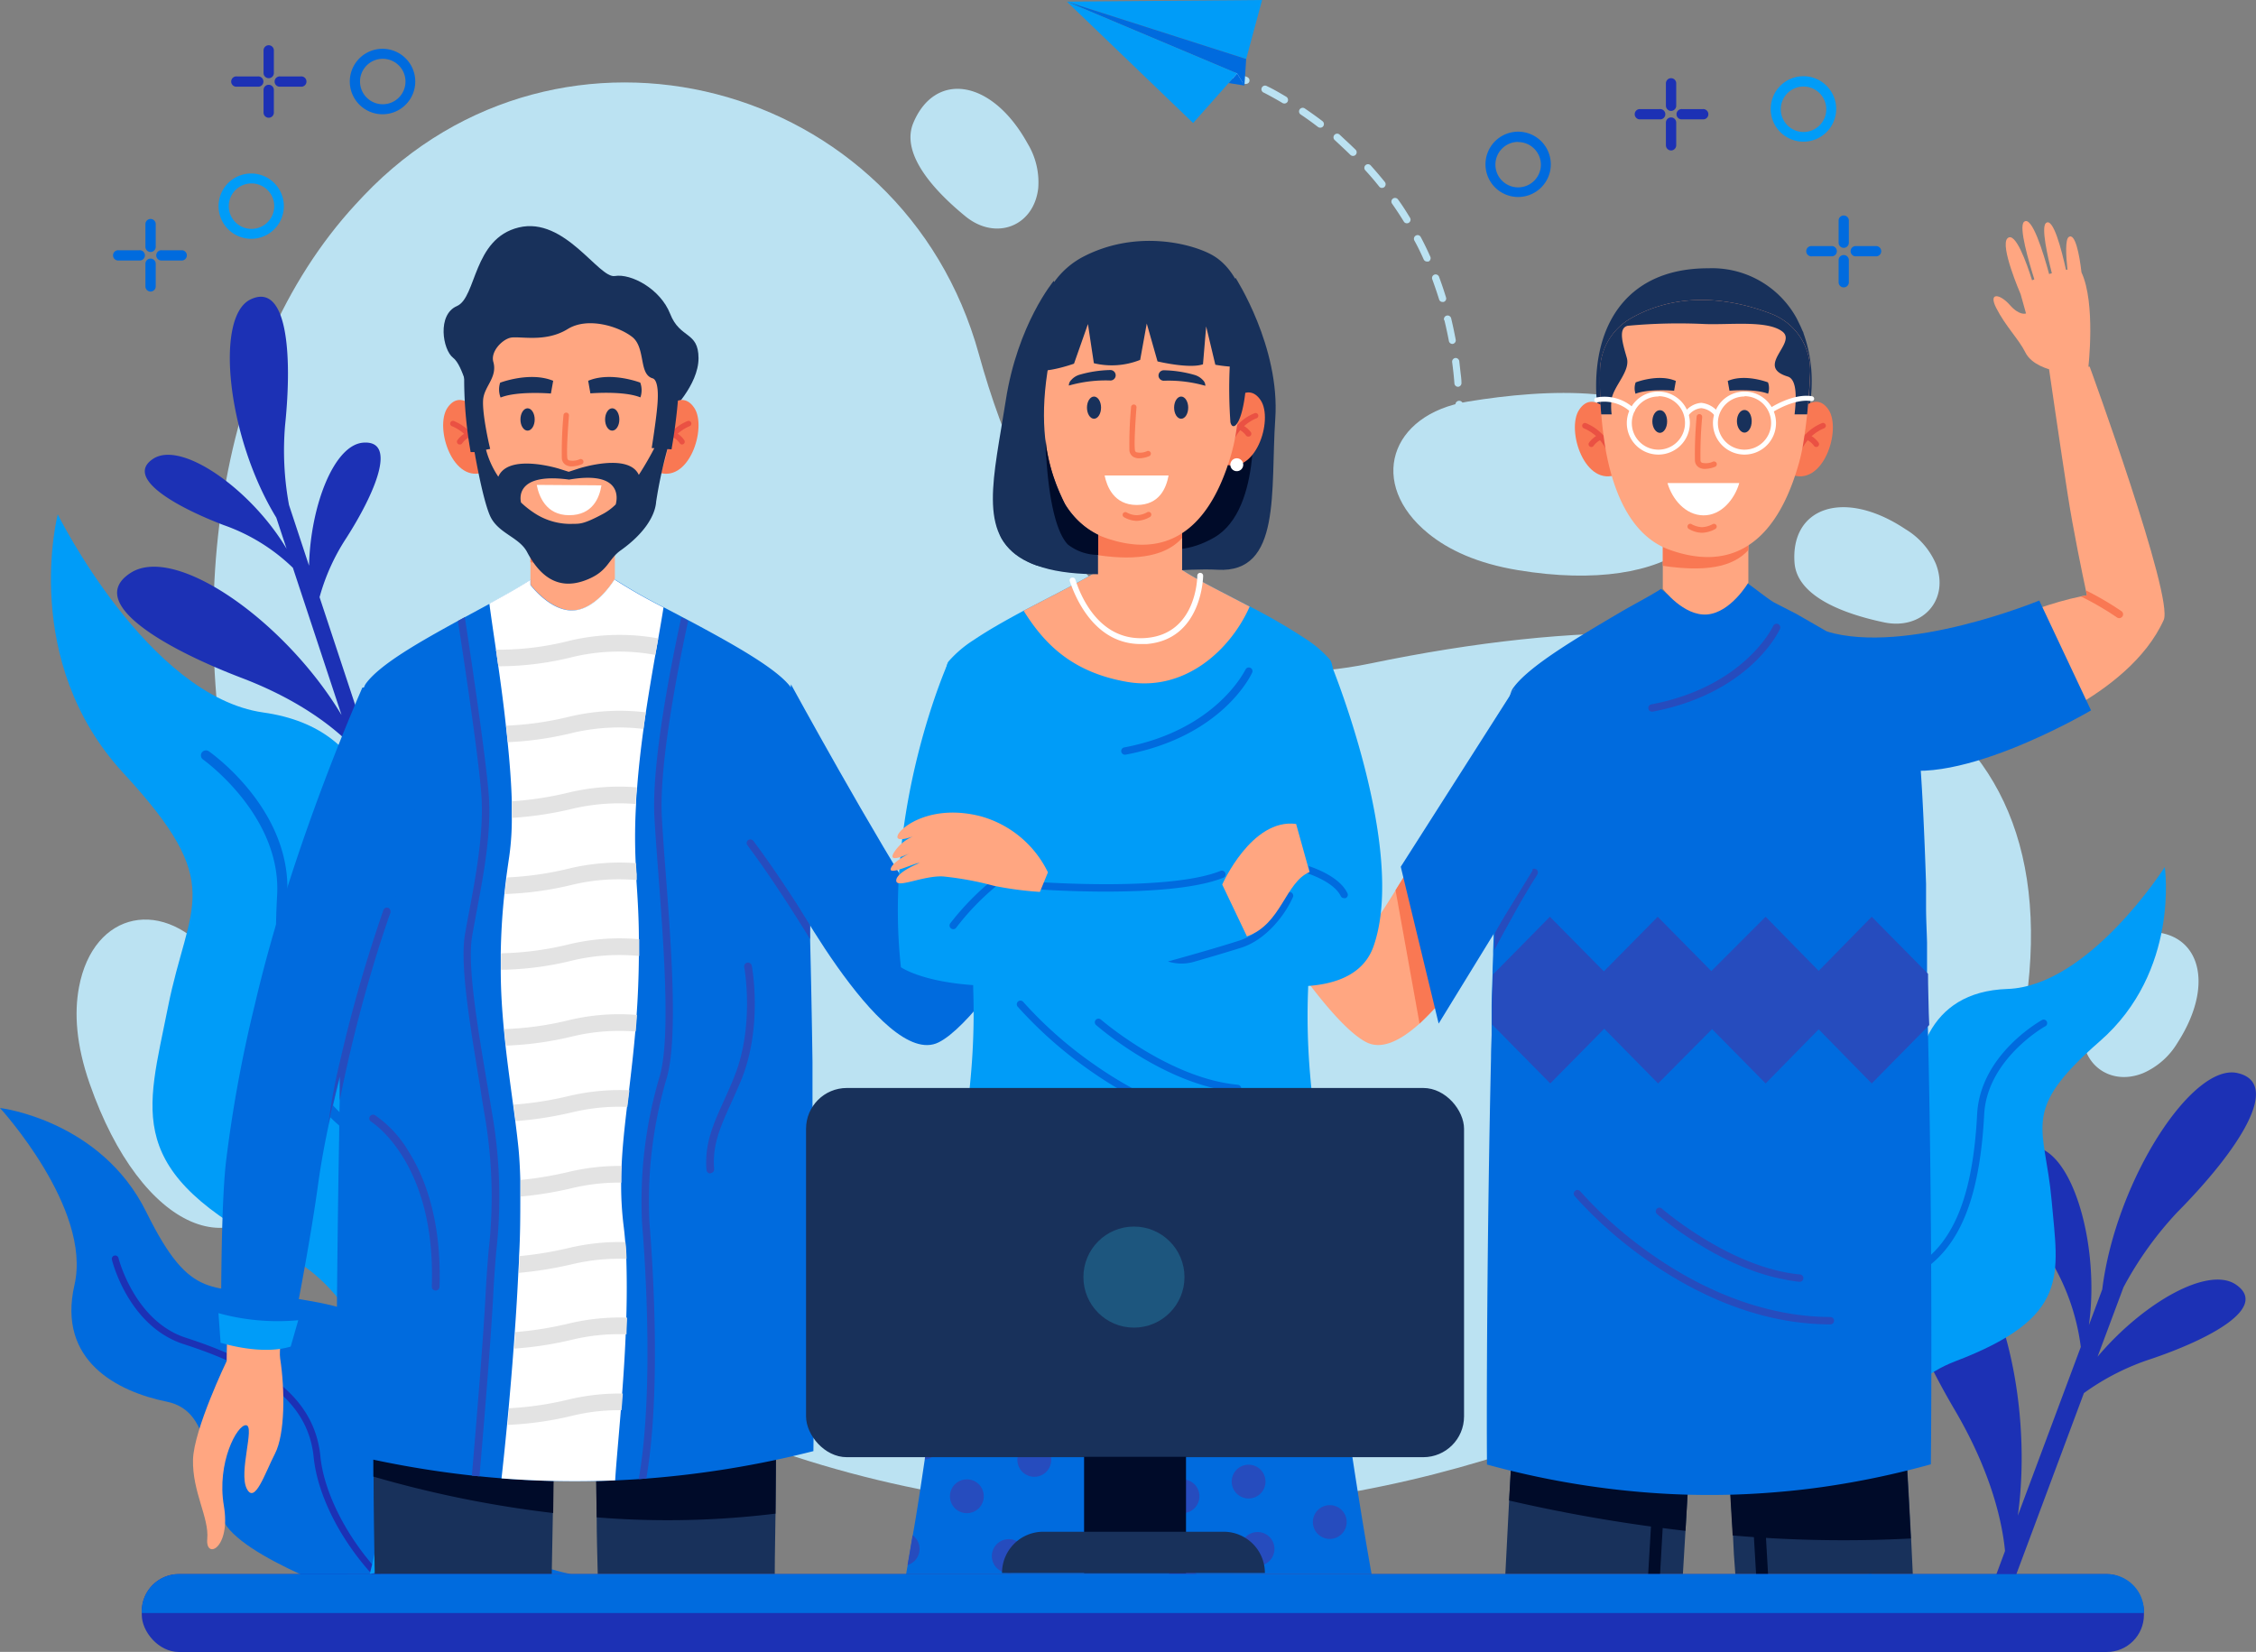 <svg xmlns="http://www.w3.org/2000/svg" viewBox="0 0 297.71 218.03"><rect x="0" y="0" width="297.71" height="218.03" fill="#808080" stroke="none"/><defs><style>.cls-1{fill:#bbe2f2;}.cls-2{fill:#1c31b5;}.cls-3{fill:#009cf8;}.cls-4{fill:#006bde;}.cls-11,.cls-5{fill:#18315b;}.cls-6{fill:#000b29;}.cls-7{fill:#f97853;}.cls-8{fill:#ea5143;}.cls-9{fill:#ffa681;}.cls-10{fill:#fff;}.cls-11{stroke:#18315b;stroke-miterlimit:10;}.cls-12{fill:#264cbe;}.cls-13{fill:#e3e3e3;}.cls-14{fill:#1d567e;}</style></defs><g id="Layer_2" data-name="Layer 2"><g id="Layer_1-2" data-name="Layer 1"><path class="cls-1" d="M129.18,46.76C119.14,10.34,73.9-1.4,48,25.82c-.38.4-.75.79-1.12,1.2-37.17,40.41-19.61,140,58,165.23S263.1,171.4,267.63,130.2s-31.26-54.15-86.8-42.63C149.44,94.08,135.43,69.43,129.18,46.76Z"/><path class="cls-1" d="M193.72,53c-10.38,1.69-13.25,10.89-5.24,17.41,2.65,2.16,6.43,3.95,11.82,4.84,20.53,3.41,31.43-5.67,23.2-17.45C218.42,50.52,204,51.32,193.72,53Z"/><path class="cls-1" d="M28.21,126.59c-6.45-8.31-15.9-6.43-17.79,3.73-.63,3.36-.39,7.54,1.41,12.7,6.84,19.65,20,24.87,26.43,12C42.21,147.08,34.61,134.81,28.21,126.59Z"/><path class="cls-1" d="M275,135c-1,5,3.18,8.55,7.86,6.62a9.93,9.93,0,0,0,4.5-4c5.29-8.23,2.61-15.29-4.76-14.57C278,123.46,275.9,130,275,135Z"/><path class="cls-1" d="M248.71,82.16c5,1,8.6-3,6.75-7.75a9.89,9.89,0,0,0-4-4.56c-8.14-5.43-15.24-2.87-14.64,4.51C237.24,78.91,243.76,81.13,248.71,82.16Z"/><path class="cls-1" d="M127.45,28.59c4,3.22,9,1.27,9.56-3.77a9.87,9.87,0,0,0-1.4-5.87c-4.73-8.57-12.22-9.56-15.08-2.74C118.76,20.43,123.54,25.4,127.45,28.59Z"/><path class="cls-2" d="M287.32,160c7.92-8,13.95-17,7.95-18.37s-16.09,14.28-17.85,28.56l-1.76,4.71c1.46-10.38-2.09-23-7.3-23.55s-2,7.69,2.07,14.7a29.24,29.24,0,0,1,4.16,11.73l-8.31,22.26c2.27-16.45-3.37-36.4-11.61-37.22S251.43,175,258,186.17c4.93,8.41,6.26,15.06,6.59,18.54l-1.65,4.44,2.18,1.21L275,183.87a32.06,32.06,0,0,1,8.93-4.53c7.7-2.61,15.44-6.75,11.19-9.75-3.68-2.61-12.35,2.4-18.32,9.48l3.42-9.16A46.44,46.44,0,0,1,287.32,160Z"/><path class="cls-2" d="M37.62,56.14c1-9.62.22-18.92-4.56-16.62S30,57.78,36.46,68.32l1.36,4.11C33.21,64.67,24,58.09,20.22,60.55s2.77,6.26,9.31,8.76a25,25,0,0,1,9.12,5.63l6.42,19.43C37.73,82.1,23.19,71.74,17.21,75.63S21.61,85.56,32,89.52c7.84,3,12.32,6.75,14.42,8.9l1.28,3.87,2.11-.36L42.17,78.82A27.49,27.49,0,0,1,45.71,71c3.77-5.9,6.74-12.86,2.27-12.58-3.88.24-7,8.27-7.2,16.24l-2.64-8A39.47,39.47,0,0,1,37.62,56.14Z"/><path class="cls-3" d="M233.85,186.48c.1.55.21,1.14.35,1.77h0c1.43,6.63,4.93,17.48,12.81,19.62,0,0-4.29-22.36,11-28.19s13.6-11.37,12.73-21.24-4.26-11.75,6.35-21,8.58-23,8.58-23-10,15.73-20.76,16.09-12.6,9.52-12.14,16.33-8.65,7.57-13.58,11.52-5.85,24.68-5.85,24.68S233.47,184.4,233.85,186.48Z"/><path class="cls-4" d="M233.85,186.48c.1.55.21,1.14.35,1.77a34.16,34.16,0,0,1,4.09-8.26c3.43-5.08,8.26-9.26,12.6-10.89,6.92-2.61,10.29-9.39,10.95-22,.38-7.31,8-11.63,8.11-11.67a.47.47,0,0,0-.45-.82c-.33.19-8.18,4.61-8.59,12.45-.63,12.18-3.82,18.71-10.34,21.17-4.59,1.73-9.46,5.93-13,11.24A35.58,35.58,0,0,0,233.85,186.48Z"/><path class="cls-4" d="M64.66,207.76H75.4c-5.81-1-20.19-7.14-21.48-19.53-1.62-15.69-7.21-15.49-16.62-17.13s-12,1-18-11.14S0,146.24,0,146.24s12.15,13.26,9.83,23.34S15.56,183.69,22,185s4.9,9.94,7.36,15.51c1.12,2.55,5.7,5.18,10.35,7.3Z"/><path class="cls-2" d="M41.39,192.31c.47,4.7,3.17,10.29,7.23,14.95l.44.5h1.22c-.35-.37-.68-.73-1-1.09-3.88-4.46-6.57-10-7-14.45-.71-7.09-6.18-11.92-17.77-15.66-6.72-2.18-8.84-10.38-8.86-10.46a.45.45,0,1,0-.87.21c.09.36,2.26,8.77,9.46,11.1C35.43,181,40.72,185.62,41.39,192.31Z"/><path class="cls-3" d="M70.45,178.64c-.23.76-.48,1.59-.78,2.47h0c-3,9.24-9.31,24.8-20.88,26.64,0,0,9.15-31.86-11.76-42.52S19.39,146.93,22.15,133s7.87-16.11-5.84-30.93S7.62,67.89,7.62,67.89s11.9,24,27.13,26.15,16.51,15.51,14.81,25.15,11.18,12.14,17.6,18.52,4.56,36.11,4.56,36.11S71.31,175.73,70.45,178.64Z"/><path class="cls-4" d="M70.45,178.64c-.23.76-.48,1.59-.78,2.47a48.59,48.59,0,0,0-4.56-12.42c-4.11-7.77-10.36-14.47-16.3-17.47-9.47-4.78-13.24-15-12.24-33.06.59-10.49-9.67-17.84-9.77-17.91a.66.66,0,1,1,.76-1.09c.45.32,11,7.83,10.34,19.07-1,17.48,2.58,27.29,11.51,31.8,6.27,3.17,12.58,9.91,16.87,18A50.6,50.6,0,0,1,70.45,178.64Z"/><path class="cls-5" d="M78.74,200.27c0,2.42.08,4.94.14,7.49h23.36c0-2.79.08-5.47.1-8,.07-6.8.08-12.39.08-15.87,0-2.47,0-3.87,0-3.87l-23.82-.25s0,2.06,0,5.42C78.61,189,78.66,194.31,78.74,200.27Z"/><path class="cls-6" d="M78.6,185.21c0,3.75.06,9.1.14,15.06a116.9,116.9,0,0,0,23.6-.49c.07-6.8.08-12.39.08-15.87Z"/><path class="cls-5" d="M49.3,194.89c0,3.81.07,8.17.15,12.87H72.81c.06-2.75.11-5.47.15-8.06.08-5.57.12-10.58.14-14.18s0-5.73,0-5.73L49.29,180s0,2.53,0,6.78C49.27,189.07,49.28,191.8,49.3,194.89Z"/><path class="cls-6" d="M49.27,186.82c0,2.25,0,5,0,8.07A145.76,145.76,0,0,0,73,199.7c.08-5.57.12-10.58.14-14.18Z"/><path class="cls-5" d="M88.44,54.45s3.75-3.61,3.74-7.18-2.44-2.52-3.74-5.84-5.18-5.36-7.3-5-6.6-7.88-12.68-6.41-5.55,9.25-8.17,10.38-1.88,5.76-.5,6.82,2,5.29,2.74,5.2S88.44,54.45,88.44,54.45Z"/><path class="cls-7" d="M63.17,54.37s-2.36-3.15-4.12-.55.73,10.29,5,8.42Z"/><path class="cls-8" d="M63.14,59.86a.35.35,0,0,1-.35-.26,5.61,5.61,0,0,0-3.15-3.35.36.36,0,0,1-.21-.47.37.37,0,0,1,.47-.21,6.31,6.31,0,0,1,3.59,3.83.37.37,0,0,1-.25.45Z"/><path class="cls-8" d="M60.66,58.67a.37.37,0,0,1-.31-.56A3.3,3.3,0,0,1,61.72,57a.36.36,0,0,1,.29.66,2.74,2.74,0,0,0-1,.83A.35.35,0,0,1,60.66,58.67Z"/><path class="cls-7" d="M87.49,54.37s2.36-3.15,4.12-.55-.73,10.29-5,8.42Z"/><path class="cls-8" d="M87.52,59.86a.35.35,0,0,0,.35-.26A5.63,5.63,0,0,1,91,56.25a.36.36,0,0,0,.21-.47.37.37,0,0,0-.47-.21,6.31,6.31,0,0,0-3.59,3.83.37.37,0,0,0,.26.45Z"/><path class="cls-8" d="M90,58.67a.37.37,0,0,0,.31-.56A3.23,3.23,0,0,0,89,57a.36.36,0,1,0-.3.66,2.64,2.64,0,0,1,1,.83A.36.36,0,0,0,90,58.67Z"/><path class="cls-9" d="M81.14,68.76V76.4s-2.28,3.89-5.36,4.16S70,77.21,70,77.21V69.29Z"/><path class="cls-7" d="M81.14,68.76v3.39C79.07,74.44,75.4,75,70,74.21V69.29Z"/><path class="cls-9" d="M89.2,49.13a75.15,75.15,0,0,1-1,9.65c-.14.74-.3,1.44-.48,2.06-1.61,5.64-5.63,15.29-16.9,11.27-5-1.78-7.28-7.32-8.3-13a54.46,54.46,0,0,1-.76-10.46,8,8,0,0,1,4-6.79c6.65-3.77,13.67-2.36,18.29-.59A8,8,0,0,1,89.2,49.13Z"/><path class="cls-5" d="M62.53,59.16s1.09,6.51,2.12,8.88,3.86,2.82,4.91,4.83c1.52,2.86,3.82,5.13,7.61,3.75,3.15-1.15,3-2.76,4.77-4,3-2.14,4.52-4.49,4.65-6.43a61.53,61.53,0,0,1,1.62-7.4l-1.62-.11a43.42,43.42,0,0,1-2.29,4c-1.37-3-8-.82-8-.82l-1.25.41-1.29-.41s-6.66-2.08-8,1.06a11.85,11.85,0,0,1-1.75-4.08ZM75.1,63.3c7.54-1.3,6.2,3.12,6.15,3.28h0a7.32,7.32,0,0,1-1.55,1.18c-2.92,1.58-3.24,1.34-4.39,1.39a8.66,8.66,0,0,1-4.44-1.21,12.66,12.66,0,0,1-2.11-1.61S67.57,62.28,75.1,63.3Z"/><path class="cls-5" d="M70.56,55.37c0,.81-.42,1.47-.94,1.47s-.94-.66-.94-1.47.42-1.48.94-1.48S70.56,54.55,70.56,55.37Z"/><path class="cls-5" d="M81.73,55.37c0,.81-.42,1.47-.94,1.47s-.94-.66-.94-1.47.42-1.48.94-1.48S81.73,54.55,81.73,55.37Z"/><path class="cls-5" d="M84.49,50.5S80.6,49,77.62,50.26l.29,1.66s4.39-.37,6.6.53A2.9,2.9,0,0,0,84.49,50.5Z"/><path class="cls-5" d="M66,50.51S69.94,49,73,50.26l-.3,1.68s-4.42-.37-6.64.53A2.93,2.93,0,0,1,66,50.51Z"/><path class="cls-7" d="M75.46,61.56a3.76,3.76,0,0,0,1.31-.28.36.36,0,0,0-.27-.67,2.24,2.24,0,0,1-1.46.14.38.38,0,0,1-.18-.34c-.13-1.27.22-5.52.22-5.56a.36.36,0,1,0-.72-.06,51.74,51.74,0,0,0-.22,5.69,1.11,1.11,0,0,0,.53.89A1.52,1.52,0,0,0,75.46,61.56Z"/><path class="cls-10" d="M70.83,64C71.1,65.41,72,68,75.11,68s4-2.33,4.26-3.94Z"/><path class="cls-11" d="M89.2,49.13a75.15,75.15,0,0,1-1,9.65l-1.62-.11s.39-2.51.57-4.15.49-4.68-.9-5.07-.58-3.86-2.51-5.37S77.51,41.24,74.66,43s-6.1.79-7.42,1.09-3.1,2.12-2.62,3.81-1,2.73-1.32,4.48.78,6.48.78,6.48l-1.55.31a54.46,54.46,0,0,1-.76-10.46,8,8,0,0,1,4-6.79c6.65-3.77,13.67-2.36,18.29-.59A8,8,0,0,1,89.2,49.13Z"/><path class="cls-4" d="M107.34,191.53a130,130,0,0,1-22,3.62l-1,.07c-1,.07-2,.12-3,.17a125.17,125.17,0,0,1-15-.26c-1-.08-2-.16-3-.27l-1-.1a132,132,0,0,1-17.92-3.23c-.06-5.51,0-22.91.34-41.79,0-2.27.08-4.56.13-6.85.53-24.88,1.56-50.13,3.39-52.66s7.08-5.5,12.15-8.28l.91-.49,3.31-1.79c2.25-1.23,4.19-2.31,5.38-3.15v.69s2.74,3.61,5.82,3.35c2.81-.24,4.94-3.49,5.31-4.07a71.39,71.39,0,0,0,6.46,3.68l2.37,1.25.9.47c5.61,3,11.66,6.34,13.48,8.84a2.84,2.84,0,0,1,.39.91c1.07,3.64,1.74,15.72,2.15,30.35v.16c0,.59,0,1.19,0,1.79,0,.08,0,.16,0,.23.13,5.14.23,10.54.31,16,0,.43,0,.86,0,1.29v.65c0,1.07,0,2.13,0,3.2l0,2.35C107.5,167.25,107.42,185.76,107.34,191.53Z"/><path class="cls-12" d="M106.89,123.94c-1.77-2.89-3.67-5.84-5.45-8.44l0,0c-.75-1.1-1.48-2.13-2.17-3.07l0,0-.64-.87a.55.55,0,0,1-.08-.15h0a.49.49,0,0,1,.86-.43c2.14,2.84,4.89,6.93,7.49,11.08v.16C106.86,122.74,106.88,123.34,106.89,123.94Z"/><path class="cls-4" d="M104.38,90.32s11.08,20.3,17.83,30.59c0,0,3.84-3.53,8.84-8.25C136.46,107.54,143.87,99,143.87,99l4.1,4.86s-16.64,30-24.11,33.72-21.22-22.88-21.22-22.88Z"/><path class="cls-12" d="M57.46,170.33h0a.5.5,0,0,1-.48-.52c.58-16.39-7.92-21.71-8-21.76a.5.5,0,0,1-.18-.68.51.51,0,0,1,.69-.18A15.26,15.26,0,0,1,54,152.11c2,3.2,4.29,8.86,4,17.74A.5.5,0,0,1,57.46,170.33Z"/><path class="cls-12" d="M93.73,154.88a.5.5,0,0,1-.5-.46c-.27-3.45.87-6,2.31-9.16.42-.93.85-1.89,1.3-3,2.79-6.78,1.39-14.53,1.37-14.61a.5.5,0,0,1,1-.18c.06.33,1.47,8.12-1.43,15.17-.46,1.09-.9,2.07-1.32,3-1.43,3.17-2.47,5.47-2.22,8.66a.5.5,0,0,1-.46.54Z"/><path class="cls-10" d="M64.58,79.67c.21,1.61.52,3.71.87,6.08.1.71.21,1.44.31,2.19.35,2.46.71,5.13,1,7.84.08.72.16,1.45.23,2.18.27,2.67.48,5.33.55,7.8q0,1.13,0,2.19a35.32,35.32,0,0,1-.34,5.1c-.14.94-.27,1.85-.39,2.75-.09.74-.18,1.47-.25,2.19-.3,2.79-.44,5.38-.48,7.83,0,.74,0,1.47,0,2.18,0,2.78.18,5.37.41,7.83.07.74.14,1.46.22,2.18.3,2.69.66,5.25,1,7.79.1.72.19,1.45.29,2.17.15,1.16.29,2.32.41,3.48s.21,2.69.25,4.29c0,.7,0,1.44,0,2.19,0,2.4,0,5.06-.16,7.83,0,.73-.06,1.46-.1,2.21-.12,2.58-.28,5.23-.47,7.85-.05.74-.1,1.47-.16,2.2-.2,2.73-.43,5.38-.65,7.85-.07.75-.14,1.49-.21,2.2-.26,2.72-.51,5.13-.73,7.06a125.17,125.17,0,0,0,15,.26c.12-2.06.44-5.37.75-9.26.06-.72.12-1.45.17-2.2.19-2.48.36-5.13.47-7.8,0-.74.06-1.47.08-2.2.08-2.67.08-5.32,0-7.81,0-.75-.08-1.49-.14-2.21s-.13-1.45-.22-2.14a44.25,44.25,0,0,1-.32-5.68c0-.74,0-1.47.06-2.2.11-2.54.39-5.09.71-7.79.09-.72.18-1.45.27-2.2.29-2.4.59-5,.83-7.75.06-.71.12-1.44.17-2.19.17-2.4.28-5,.3-7.78,0-.72,0-1.46,0-2.21,0-2.43-.13-5-.33-7.82,0-.25,0-.5,0-.76q-.06-.73-.09-1.47a72.58,72.58,0,0,1,.05-7.8c0-.73.08-1.47.14-2.2.2-2.62.5-5.22.84-7.71.1-.74.2-1.47.31-2.19.41-2.73.85-5.29,1.25-7.58.14-.76.27-1.48.39-2.18.27-1.54.51-2.92.69-4.09a71.39,71.39,0,0,1-6.46-3.68c-.37.58-2.5,3.83-5.31,4.07C72.7,80.82,70,77.21,70,77.21v-.69C68.77,77.35,66.83,78.44,64.58,79.67Z"/><path class="cls-13" d="M65.45,85.75c.1.71.21,1.44.31,2.19a40.44,40.44,0,0,0,9.92-1.25,26.3,26.3,0,0,1,10.79-.25c.14-.76.27-1.48.39-2.18a28.56,28.56,0,0,0-11.67.3A37.62,37.62,0,0,1,65.45,85.75Z"/><path class="cls-13" d="M66.78,95.78c.08.72.16,1.45.23,2.18a43.91,43.91,0,0,0,8.67-1.26,26.83,26.83,0,0,1,9.23-.49c.1-.74.2-1.47.31-2.19a28.88,28.88,0,0,0-10,.55A41.9,41.9,0,0,1,66.78,95.78Z"/><path class="cls-13" d="M67.56,105.76q0,1.13,0,2.19a46.14,46.14,0,0,0,8.09-1.23,26.81,26.81,0,0,1,8.25-.6c0-.73.08-1.47.14-2.2a28.58,28.58,0,0,0-8.88.66A44.05,44.05,0,0,1,67.56,105.76Z"/><path class="cls-13" d="M66.61,118a43.35,43.35,0,0,0,9.07-1.26,26.44,26.44,0,0,1,8.34-.58c0-.25,0-.5,0-.76q-.06-.73-.09-1.47a28.58,28.58,0,0,0-8.69.67,42.48,42.48,0,0,1-8.33,1.21C66.77,116.54,66.68,117.27,66.61,118Z"/><path class="cls-13" d="M66.12,128a41.46,41.46,0,0,0,9.56-1.26,26.84,26.84,0,0,1,8.68-.56c0-.72,0-1.46,0-2.21a28.57,28.57,0,0,0-9.16.64,40.8,40.8,0,0,1-9.06,1.21C66.11,126.56,66.11,127.29,66.12,128Z"/><path class="cls-13" d="M66.53,135.83c.07.74.14,1.46.22,2.18a43.76,43.76,0,0,0,8.93-1.25,26.61,26.61,0,0,1,8.21-.61c.06-.71.12-1.44.17-2.19a28.51,28.51,0,0,0-8.87.66A41.8,41.8,0,0,1,66.53,135.83Z"/><path class="cls-13" d="M67.76,145.8c.1.72.19,1.45.29,2.17a48,48,0,0,0,7.63-1.2,26.41,26.41,0,0,1,7.11-.67c.09-.72.18-1.45.27-2.2a29.39,29.39,0,0,0-7.87.73A45.55,45.55,0,0,1,67.76,145.8Z"/><path class="cls-13" d="M68.71,155.74c0,.7,0,1.44,0,2.19a48.51,48.51,0,0,0,6.94-1.15,26.67,26.67,0,0,1,6.34-.69c0-.74,0-1.47.06-2.2a28.91,28.91,0,0,0-6.89.76A48.38,48.38,0,0,1,68.71,155.74Z"/><path class="cls-13" d="M68.48,168a50.28,50.28,0,0,0,7.2-1.18,26.91,26.91,0,0,1,7-.67c0-.75-.08-1.49-.14-2.21a29,29,0,0,0-7.37.75,47.77,47.77,0,0,1-6.61,1.1C68.55,166.49,68.52,167.22,68.48,168Z"/><path class="cls-13" d="M67.85,178a46.66,46.66,0,0,0,7.83-1.22,26.58,26.58,0,0,1,7-.67c0-.74.06-1.47.08-2.2a29,29,0,0,0-7.54.74A46.16,46.16,0,0,1,68,175.82C68,176.56,67.91,177.29,67.85,178Z"/><path class="cls-13" d="M67,188.07a44.75,44.75,0,0,0,8.69-1.25,26,26,0,0,1,6.33-.69c.06-.72.12-1.45.17-2.2a29.2,29.2,0,0,0-7,.75,42.39,42.39,0,0,1-8,1.19C67.13,186.62,67.06,187.36,67,188.07Z"/><path class="cls-12" d="M84.29,195.22l1-.07c2-11.6.84-28.61.41-33.83A57.36,57.36,0,0,1,88,142.23c1.48-5.22.58-17.32-.15-27-.21-2.73-.4-5.3-.51-7.42-.38-6.85,2.1-19.52,3.47-25.86l-.9-.48c-1.37,6.28-3.94,19.24-3.55,26.39.12,2.13.31,4.71.52,7.45.72,9.64,1.62,21.65.19,26.7a57.87,57.87,0,0,0-2.34,19.44C85.16,166.62,86.3,183.75,84.29,195.22Z"/><path class="cls-12" d="M64.1,148.05a63.24,63.24,0,0,1,.37,17.11c-.14,1.74-.28,3.53-.38,5.5-.31,6.21-1.36,18.7-1.82,24.1l1,.1c.47-5.4,1.52-17.92,1.83-24.15.1-2,.24-3.74.38-5.47a64.66,64.66,0,0,0-.38-17.35c-.26-1.55-.52-3.13-.79-4.7-1.31-7.77-2.67-15.8-2-19.65.16-.94.36-2,.57-3.14.87-4.64,2-10.42,1.62-15.44s-2.38-18.43-3.16-23.5l-.91.49c.82,5.31,2.77,18.25,3.1,23.08s-.74,10.6-1.6,15.19c-.22,1.14-.42,2.21-.58,3.16-.66,4,.64,11.76,2,20C63.58,144.92,63.84,146.5,64.1,148.05Z"/><path class="cls-9" d="M44.93,98.49S35,131.57,32.56,143.36s-2.65,36.29-2.65,36.29-4.33,9-4.44,13c-.1,4.27,2.14,7.66,1.88,10.46s3.15,1.28,2.19-4.38S31.3,188,32.48,188.11s-1,6.18.07,8.35,2.4-2,3.74-4.6,1.32-8.44.68-12.57,6.86-29.24,6.89-36.51l9.49-32S50.22,97.34,44.93,98.49Z"/><path class="cls-4" d="M54.57,109.92a85.93,85.93,0,0,1-3,10.37h0c-.12.39-.26.78-.39,1.18a.14.14,0,0,1,0,.06l-1.18,3.57v0c-1.68,5.11-3.54,10.95-5.11,17-.54,2-1,4.13-1.48,6.2-.57,2.64-1.05,5.27-1.41,7.85-1.27,9.29-3.69,21.05-3.69,21.05-3.56,1.46-9.12-.47-9.12-.47s-.14-16.94.65-23.52a175.61,175.61,0,0,1,3.78-20.58c4.26-18.31,11.76-36.22,13.82-41l.38-.88h1.77C53,93,55.47,104.19,54.57,109.92Z"/><path class="cls-3" d="M28.83,173.32l.28,3.9s5.29,1.72,9.25.51l1-3.48A29.45,29.45,0,0,1,28.83,173.32Z"/><path class="cls-12" d="M51.53,120.29h0a1.11,1.11,0,0,1,0,.17c-.12.33-.25.66-.37,1a.14.14,0,0,1,0,.06c-.39,1.1-.78,2.31-1.18,3.57v0a193.52,193.52,0,0,0-5.15,20.16c0-1.07,0-2.13,0-3.2-.54,2-1,4.13-1.48,6.2a73.86,73.86,0,0,1,1.51-8.14,192.43,192.43,0,0,1,5.74-20,.49.49,0,0,1,.63-.29A.5.5,0,0,1,51.53,120.29Z"/><path class="cls-5" d="M229,207.76h23.42c-.07-1.63-.15-3.19-.22-4.66-.41-8-.76-13.48-.76-13.48l-19.05.84-1.58.08-2.81.12s.27,4.89.69,12C228.75,204.28,228.85,206,229,207.76Z"/><path class="cls-6" d="M230.77,190.54l-2.81.12s.27,4.89.69,12a170,170,0,0,0,23.51.4c-.41-8-.76-13.48-.76-13.48l-19.05.84Z"/><path class="cls-6" d="M233.32,207.76c-.43-7.43-.78-13.77-1-17.29l-1.58.07c.2,3.5.55,9.82,1,17.22Z"/><path class="cls-5" d="M222.08,207.76c.12-2,.24-3.92.34-5.68.4-6.82.66-11.42.66-11.42l-3.05-.13-1.57-.08-18.82-.83s-.21,3.25-.49,8.43c-.15,2.76-.32,6.06-.5,9.71Z"/><path class="cls-6" d="M199.15,198.05a208.59,208.59,0,0,0,23.27,4c.4-6.82.66-11.42.66-11.42l-3.05-.13-1.57-.08-18.82-.83S199.43,192.87,199.15,198.05Z"/><path class="cls-6" d="M219.07,207.76c.42-7.41.77-13.73,1-17.23l-1.57-.08c-.2,3.52-.55,9.87-1,17.31Z"/><path class="cls-4" d="M254.8,193.27a113.51,113.51,0,0,1-14.32,3c-1.66.23-3.31.43-5,.58-2.24.21-4.47.35-6.71.42a105.27,105.27,0,0,1-11.09-.25,112.38,112.38,0,0,1-21.45-3.72c-.07-6.67,0-30.58.53-53.64,0-1,.05-2.06.08-3.09,0-.22,0-.44,0-.66s0-.48,0-.71c0-.73,0-1.46,0-2.19,0-1.48.08-2.95.12-4.4,0-.87.05-1.74.08-2.59,0-.18,0-.36,0-.54l.06-1.68h0c0-.18,0-.35,0-.52,0-.52,0-1,0-1.54s0-.85,0-1.28c.56-15.56,1.37-27.83,2.52-29.56,2-2.93,8.67-6.82,14.05-10,1.92-1.13,4.21-2.3,5.52-3.17,1.92,1.54,3.3,2.93,6.14,2.83,3.17-.1,3.95-2,5.16-3.65.74.48,2.62,2,3.59,2.59L237,81c1.46.83,3,1.72,4.55,2.62,2.27,1.34,4.51,2.72,6.37,4A16.69,16.69,0,0,1,252,91.38c1.05,1.58,1.73,11.81,2.17,25.28,0,.47,0,1,0,1.43v.17c0,.49,0,1,0,1.5,0,1.51.09,3.06.13,4.63,0,.34,0,.67,0,1s0,.51,0,.76c0,.64,0,1.29,0,1.95,0,.13,0,.26,0,.39,0,1.73.07,3.48.1,5.25l0,1.55C255,159.54,254.89,186.11,254.8,193.27Z"/><path class="cls-12" d="M254.59,135.29,247,143l-7-7.14L233,143l-7.07-7.17L218.81,143l-7.11-7.22L204.58,143l-7.68-7.79c0-.73,0-1.46,0-2.19,0-1.48.08-2.95.12-4.4l7.51-7.62,7.12,7.21,7.11-7.21,7.07,7.17L233,121l7,7.14,7-7.14,7.43,7.53c0,1.73.07,3.48.1,5.25Z"/><path class="cls-12" d="M241.54,174.8h0c-10.12,0-18.76-4.65-24.22-8.5a55.32,55.32,0,0,1-9.53-8.44.49.49,0,0,1,.06-.68.48.48,0,0,1,.69.06,54.5,54.5,0,0,0,9.36,8.28c5.35,3.77,13.79,8.27,23.64,8.31a.49.49,0,0,1,.49.49A.48.48,0,0,1,241.54,174.8Z"/><path class="cls-12" d="M235.23,168.82c-8.62-1.69-16.24-8.29-16.59-8.6a.49.49,0,0,1,0-.68.48.48,0,0,1,.69,0c.09.08,9.07,7.84,18.21,8.67a.49.49,0,0,1,.44.53.48.48,0,0,1-.53.44A19.88,19.88,0,0,1,235.23,168.82Z"/><path class="cls-12" d="M218,93.93a.47.47,0,0,1-.47-.39.48.48,0,0,1,.38-.57c12.34-2.34,16.06-10.28,16.09-10.36a.5.5,0,0,1,.65-.24.49.49,0,0,1,.24.64c-.15.35-4,8.48-16.8,10.92Z"/><path class="cls-12" d="M202.92,115.3h0a.46.46,0,0,1-.07.16l-.57.91,0,0c-.61,1-1.26,2.09-1.92,3.24,0,0,0,0,0,0-1,1.81-2.11,3.78-3.16,5.77l.06-1.68h0c0-.18,0-.35,0-.52,1.69-3.14,3.38-6.08,4.79-8.31a.49.49,0,0,1,.89.36Z"/><path class="cls-9" d="M265.09,97.25s15.77-5.07,20.44-15.42c1.35-3-9.77-33.44-9.77-33.44l-5.37.26s1.53,10.56,2.46,16.54c.76,4.92,2,10.8,2.41,12.73l.14.65-.8.15c-7.37,1.5-16.78,6.3-16.78,6.3Z"/><path class="cls-7" d="M279.36,81.49a.51.51,0,0,0,.71-.11.5.5,0,0,0-.11-.71,40.34,40.34,0,0,0-4.7-2.75l.14.65-.8.15A39.37,39.37,0,0,1,279.36,81.49Z"/><path class="cls-4" d="M241,83.33s-4.77,11.2,7.38,17.43c8.4,4.32,27.56-7,27.56-7l-6.83-14.5S251.53,86.54,241,83.33Z"/><path class="cls-9" d="M273,31.28c-.47.33-.38,2.39-.17,4.32l-.2,0c-.57-2.59-1.69-7-2.65-6.15-.63.55.21,4.34.79,6.61l-.36.11c-.73-2.69-2.29-7.87-3.33-6.87-.69.68.64,5.24,1.38,7.57l-.3.12c-.71-2.26-2.22-6.53-3.25-5.53s1.74,7.37,1.74,7.37h0l.71,2.54s-.84.36-2.14-1.12-2.87-1.73-1.79.4c1.23,2.42,3,4.15,3.84,5.86s3.31,2.27,3.31,2.27l5-.24s1-8.53-.9-12.59h0C274.41,33.58,273.84,30.69,273,31.28Z"/><path class="cls-5" d="M210.63,50.93c0,8.59,5.29,14.5,13.87,14.5s14.58-6.36,14.58-15A18.41,18.41,0,0,0,238,44c0-.12-.09-.24-.14-.35s-.18-.44-.29-.66-.31-.65-.49-1a12.71,12.71,0,0,0-11.63-6.58C215.1,35.39,210.63,42.34,210.63,50.93Z"/><path class="cls-7" d="M212.56,54.62s-2.39-3.18-4.16-.55.73,10.4,5.08,8.51Z"/><path class="cls-8" d="M212.53,60.18a.38.38,0,0,1-.36-.27A5.65,5.65,0,0,0,209,56.53a.37.37,0,0,1,.26-.69,6.33,6.33,0,0,1,3.63,3.87.36.36,0,0,1-.25.45Z"/><path class="cls-8" d="M210,59a.36.36,0,0,1-.2-.06.37.37,0,0,1-.11-.51,3.35,3.35,0,0,1,1.38-1.11.36.36,0,0,1,.48.19.36.36,0,0,1-.18.48,2.6,2.6,0,0,0-1.06.84A.37.37,0,0,1,210,59Z"/><path class="cls-7" d="M237.14,54.62s2.39-3.18,4.16-.55-.73,10.4-5.07,8.51Z"/><path class="cls-8" d="M237.18,60.18a.37.37,0,0,0,.35-.27,5.67,5.67,0,0,1,3.18-3.38.37.37,0,0,0,.21-.48.37.37,0,0,0-.47-.21,6.38,6.38,0,0,0-3.63,3.87.36.36,0,0,0,.26.45Z"/><path class="cls-8" d="M239.68,59a.36.36,0,0,0,.2-.06.37.37,0,0,0,.11-.51,3.35,3.35,0,0,0-1.38-1.11.36.36,0,0,0-.48.19.37.37,0,0,0,.18.48,2.51,2.51,0,0,1,1.06.84A.38.38,0,0,0,239.68,59Z"/><path class="cls-9" d="M230.72,69.17v7.72s-2.3,3.94-5.42,4.21-5.87-3.39-5.87-3.39v-8Z"/><path class="cls-7" d="M230.72,69.17V72.6c-2.09,2.32-5.8,2.89-11.29,2.08v-5Z"/><path class="cls-9" d="M238.87,49.32a74.91,74.91,0,0,1-1,9.76c-.15.75-.31,1.46-.49,2.09-1.62,5.69-5.69,15.46-17.07,11.39-5-1.8-7.36-7.4-8.4-13.09a54.78,54.78,0,0,1-.76-10.57A8.06,8.06,0,0,1,215.24,42c6.72-3.81,13.81-2.39,18.48-.59A8,8,0,0,1,238.87,49.32Z"/><path class="cls-5" d="M220,55.63c0,.83-.43,1.5-.95,1.5s-1-.67-1-1.5.43-1.49,1-1.49S220,54.81,220,55.63Z"/><path class="cls-5" d="M231.16,55.6c0,.83-.43,1.5-.95,1.5s-1-.67-1-1.5.43-1.49,1-1.49S231.16,54.78,231.16,55.6Z"/><path class="cls-5" d="M233.31,50.47s-3-1.18-5.31-.19l.23,1.29s3.39-.29,5.09.4A2.21,2.21,0,0,0,233.31,50.47Z"/><path class="cls-5" d="M215.85,50.47s3-1.18,5.3-.19l-.23,1.29s-3.38-.29-5.09.4A2.27,2.27,0,0,1,215.85,50.47Z"/><path class="cls-7" d="M225,61.89a3.92,3.92,0,0,0,1.33-.28.38.38,0,0,0,.2-.48.38.38,0,0,0-.48-.2,2.15,2.15,0,0,1-1.47.14.38.38,0,0,1-.18-.34,54.49,54.49,0,0,1,.22-5.62.37.37,0,1,0-.73-.06,53,53,0,0,0-.22,5.76,1.13,1.13,0,0,0,.53.89A1.58,1.58,0,0,0,225,61.89Z"/><path class="cls-10" d="M220.05,63.76c.61,2.11,2.35,4.23,4.73,4.26s4.13-2.15,4.74-4.26Z"/><path class="cls-7" d="M224.58,70.32a3.79,3.79,0,0,0,1.79-.51.36.36,0,0,0-.38-.62,3.24,3.24,0,0,1-1.41.39,3.1,3.1,0,0,1-1.34-.39.35.35,0,0,0-.5.12.36.36,0,0,0,.12.5A3.61,3.61,0,0,0,224.58,70.32Z"/><path class="cls-5" d="M238.48,54.69h-1.66c.18-1.67.45-4.61-.93-5-4.33-1.33,1.29-4.4-.67-5.92s-6.83-.88-10.21-1A72.19,72.19,0,0,0,214.8,43c-1.34.3-.61,2.51-.12,4.23s-1.63,3.6-2,5.38a7.94,7.94,0,0,0,0,2.08h-1.38c-.17-2.16-.19-4.17-.16-5.79A8.06,8.06,0,0,1,215.24,42c6.72-3.81,13.81-2.39,18.48-.59a8,8,0,0,1,5.15,7.88C238.79,51,238.67,52.84,238.48,54.69Z"/><path class="cls-10" d="M218.85,60A4.16,4.16,0,1,1,223,55.8,4.16,4.16,0,0,1,218.85,60Zm0-7.67a3.51,3.51,0,1,0,3.51,3.51A3.51,3.51,0,0,0,218.85,52.29Z"/><path class="cls-10" d="M230.21,60a4.16,4.16,0,1,1,4.16-4.16A4.16,4.16,0,0,1,230.21,60Zm0-7.67a3.51,3.51,0,1,0,3.51,3.51A3.52,3.52,0,0,0,230.21,52.29Z"/><path class="cls-10" d="M215.4,54.46a.33.33,0,0,1-.23-.09h0a5.08,5.08,0,0,0-4.38-1.27.33.33,0,0,1-.39-.24.32.32,0,0,1,.24-.39,5.68,5.68,0,0,1,5,1.44.32.32,0,0,1,0,.46A.33.33,0,0,1,215.4,54.46Z"/><path class="cls-10" d="M233.74,54.46a.32.32,0,0,1-.27-.14.32.32,0,0,1,.09-.45c.13-.08,3.07-2,5.57-1.57a.34.34,0,0,1,.27.38.33.33,0,0,1-.38.26c-2.25-.37-5.08,1.45-5.1,1.47A.31.31,0,0,1,233.74,54.46Z"/><path class="cls-10" d="M226.28,54.87a2.58,2.58,0,0,0-1.79-1,2.39,2.39,0,0,0-1.7,1l-.54-.36a3,3,0,0,1,2.24-1.34,3.26,3.26,0,0,1,2.32,1.32Z"/><path class="cls-9" d="M201.55,114.69A118.83,118.83,0,0,1,192,129.88a39.9,39.9,0,0,1-4.67,5.22c-2.54,2.28-5,3.48-7,2.47-7.47-3.77-24.11-33.72-24.11-33.72l4.1-4.86s7.41,8.55,12.82,13.67c5,4.72,8.84,8.25,8.84,8.25.69-1,1.43-2.2,2.2-3.42s1.66-2.67,2.52-4.08c6.23-10.24,13.15-22.54,13.15-22.54Z"/><path class="cls-7" d="M192,129.88a39.9,39.9,0,0,1-4.67,5.22l-3.17-17.61c.81-1.3,1.66-2.67,2.52-4.08Z"/><path class="cls-4" d="M199.85,90.87l-15,23.53,5,20.7,12.37-20.16S203.8,101.15,199.85,90.87Z"/><path class="cls-4" d="M181,207.76c-1.06-5.92-2.12-12.6-3.08-19.09-.21-1.43-.41-2.85-.61-4.26-.77-5.37-1.46-10.44-2-14.66-.21-1.6-.4-3.07-.57-4.39-.53-4.21-.84-6.82-.84-6.82l-23.63.89-23.7-.89S126,163.71,125,171.2c-.18,1.37-.37,2.81-.57,4.31-.53,3.93-1.13,8.27-1.78,12.72l0,.2c-.2,1.38-.41,2.78-.62,4.17a.13.13,0,0,1,0,.06h0c-.5,3.37-1,6.74-1.58,10-.22,1.34-.44,2.65-.67,3.93l-.21,1.19Z"/><path class="cls-12" d="M132.05,165.63a2.23,2.23,0,1,1-2.23-2.22A2.23,2.23,0,0,1,132.05,165.63Z"/><path class="cls-12" d="M137.58,174.26a2.23,2.23,0,1,1-2.23-2.23A2.23,2.23,0,0,1,137.58,174.26Z"/><path class="cls-12" d="M148.45,169.81a2.23,2.23,0,1,1-2.23-2.23A2.22,2.22,0,0,1,148.45,169.81Z"/><path class="cls-12" d="M131.29,183.42a2.23,2.23,0,1,1-2.23-2.23A2.23,2.23,0,0,1,131.29,183.42Z"/><path class="cls-12" d="M144.87,182.47a2.23,2.23,0,1,1-2.22-2.23A2.22,2.22,0,0,1,144.87,182.47Z"/><path class="cls-12" d="M126.46,173.29a2.23,2.23,0,0,1-2,2.22c.2-1.5.39-2.94.57-4.31A2.23,2.23,0,0,1,126.46,173.29Z"/><path class="cls-12" d="M167,195.55a2.23,2.23,0,1,1-2.23-2.23A2.23,2.23,0,0,1,167,195.55Z"/><path class="cls-12" d="M166,183.42a2.23,2.23,0,1,1-2.23-2.23A2.23,2.23,0,0,1,166,183.42Z"/><path class="cls-12" d="M178,188.67a2.08,2.08,0,0,1-.87.18,2.23,2.23,0,1,1,0-4.45h.26C177.55,185.82,177.75,187.24,178,188.67Z"/><path class="cls-12" d="M168.18,204.44a2.23,2.23,0,1,1-2.22-2.23A2.22,2.22,0,0,1,168.18,204.44Z"/><path class="cls-12" d="M177.71,200.89a2.23,2.23,0,1,1-2.23-2.23A2.22,2.22,0,0,1,177.71,200.89Z"/><path class="cls-12" d="M157.89,207.76a2.22,2.22,0,0,0-3.67,0Z"/><path class="cls-12" d="M129.82,197.49a2.23,2.23,0,1,1-2.22-2.23A2.21,2.21,0,0,1,129.82,197.49Z"/><path class="cls-12" d="M124,190.45a2.23,2.23,0,0,1-1.94,2.21.13.13,0,0,0,0-.06c.21-1.39.42-2.79.62-4.17A2.22,2.22,0,0,1,124,190.45Z"/><path class="cls-12" d="M121.35,204.44a2.24,2.24,0,0,1-1.59,2.13c.23-1.28.45-2.59.67-3.93A2.22,2.22,0,0,1,121.35,204.44Z"/><path class="cls-12" d="M135.35,205.38a2.23,2.23,0,1,1-2.23-2.23A2.23,2.23,0,0,1,135.35,205.38Z"/><path class="cls-12" d="M147.1,203.64a2.23,2.23,0,1,1-2.23-2.23A2.22,2.22,0,0,1,147.1,203.64Z"/><path class="cls-12" d="M138.72,192.69a2.23,2.23,0,1,1-2.23-2.23A2.23,2.23,0,0,1,138.72,192.69Z"/><path class="cls-12" d="M150.67,190.46a2.23,2.23,0,1,1-2.22-2.22A2.22,2.22,0,0,1,150.67,190.46Z"/><path class="cls-12" d="M156.05,178.71a2.23,2.23,0,1,1-2.22-2.22A2.22,2.22,0,0,1,156.05,178.71Z"/><path class="cls-12" d="M175.34,169.75a1.86,1.86,0,0,1-.48.06,2.23,2.23,0,0,1-.09-4.45C174.94,166.68,175.13,168.15,175.34,169.75Z"/><path class="cls-12" d="M163.73,169.81a2.23,2.23,0,1,1-2.23-2.23A2.22,2.22,0,0,1,163.73,169.81Z"/><path class="cls-12" d="M171.89,177.74a2.23,2.23,0,1,1-2.23-2.22A2.23,2.23,0,0,1,171.89,177.74Z"/><path class="cls-12" d="M158.28,197.49a2.23,2.23,0,1,1-2.23-2.23A2.22,2.22,0,0,1,158.28,197.49Z"/><path class="cls-3" d="M175.36,159.12c-12.46,8.14-35.34,7.5-49.72,0,1.37-8.55,3.18-17.12,2.79-28.51,0-1.25-.1-2.49-.16-3.72-.05-1.07-.12-2.13-.18-3.18-1.25-18.94-4.48-34.43-2.89-36.44a15.22,15.22,0,0,1,3.28-2.79c.56-.38,1.16-.76,1.79-1.15,1.49-.91,3.15-1.83,4.81-2.72,4-2.11,8-4.07,10-5.41a12.75,12.75,0,0,0,5.29,1.34h.29a12.79,12.79,0,0,0,5.3-1.34c1.87,1.24,5.38,3,9,4.86a78,78,0,0,1,7.38,4.29,15.07,15.07,0,0,1,3.16,2.71c.79,1,.46,5.35-.22,11.79s-1.66,14.72-2.26,23.93c-.17,2.55-.31,5.17-.4,7.83C172.18,142,174,150.57,175.36,159.12Z"/><path class="cls-4" d="M167.74,149.66h0c-10,0-18.6-4.61-24-8.43a55.59,55.59,0,0,1-9.45-8.37.49.49,0,0,1,.06-.68.48.48,0,0,1,.68.06,53.64,53.64,0,0,0,9.29,8.21c5.3,3.74,13.67,8.2,23.44,8.25a.47.47,0,0,1,.48.48A.47.47,0,0,1,167.74,149.66Z"/><path class="cls-4" d="M161.1,143.82c-8.55-1.68-16.11-8.23-16.46-8.53a.48.48,0,1,1,.64-.72c.09.07,9,7.77,18.06,8.6a.48.48,0,1,1-.09,1C162.53,144.06,161.81,144,161.1,143.82Z"/><path class="cls-4" d="M148.45,99.61a.49.49,0,0,1-.48-.39.48.48,0,0,1,.39-.57c12.23-2.32,15.92-10.19,16-10.27a.48.48,0,0,1,.88.4c-.16.34-3.94,8.41-16.66,10.82Z"/><path class="cls-9" d="M164.91,80.06c-2.43,5.54-8.4,11.28-16.17,9.94-7.52-1.3-11.08-5.28-13.66-9.39,4-2.11,8-4.07,10-5.41a12.75,12.75,0,0,0,5.29,1.34h.3a12.75,12.75,0,0,0,5.29-1.34C157.81,76.44,161.32,78.17,164.91,80.06Z"/><path class="cls-10" d="M158.41,75.61A.38.38,0,0,0,158,76c0,.31-.13,7.63-6.7,8.2-6.1.53-8.63-5.3-9.4-7.73a.35.35,0,0,0-.33-.23h-.07a.34.34,0,0,0-.33.45c.83,2.5,3.49,8.53,9.7,8.31l.49,0c7.28-.63,7.41-8.88,7.41-9A.38.38,0,0,0,158.41,75.61Z"/><path class="cls-5" d="M163.06,36.69s5.88,9.1,5.23,18.58.87,20.41-7.61,19.93-23.61,3.4-28.42-4S163.06,36.69,163.06,36.69Z"/><path class="cls-6" d="M165.24,53.42s1.52,13.74-5,17.52S149,70.5,149,70.5,162.75,51.35,165.24,53.42Z"/><path class="cls-7" d="M138.16,53.36s-2.34-3.13-4.08-.54.72,10.2,5,8.34Z"/><path class="cls-8" d="M138.13,58.8a.36.36,0,0,1-.35-.26,5.6,5.6,0,0,0-3.12-3.32.35.35,0,0,1-.21-.46.36.36,0,0,1,.47-.21,6.21,6.21,0,0,1,3.56,3.8.36.36,0,0,1-.25.44Z"/><path class="cls-8" d="M135.67,57.62a.36.36,0,0,1-.2-.06.37.37,0,0,1-.1-.5A3.26,3.26,0,0,1,136.72,56a.36.36,0,0,1,.47.18.36.36,0,0,1-.18.48,2.59,2.59,0,0,0-1,.82A.35.35,0,0,1,135.67,57.62Z"/><path class="cls-7" d="M162.28,53.36s2.34-3.13,4.08-.54-.72,10.2-5,8.34Z"/><path class="cls-8" d="M162.31,58.8a.36.36,0,0,0,.35-.26,5.6,5.6,0,0,1,3.12-3.32.36.36,0,1,0-.25-.67,6.19,6.19,0,0,0-3.56,3.8.34.34,0,0,0,.25.44Z"/><path class="cls-8" d="M164.77,57.62a.36.36,0,0,0,.2-.06.37.37,0,0,0,.11-.5A3.33,3.33,0,0,0,163.72,56a.36.36,0,0,0-.47.18.36.36,0,0,0,.18.48,2.59,2.59,0,0,1,1,.82A.36.36,0,0,0,164.77,57.62Z"/><path class="cls-9" d="M156,67.62V75.2s-2.26,3.86-5.31,4.13S144.9,76,144.9,76V68.16Z"/><path class="cls-7" d="M156,67.62V71c-2,2.27-5.69,3.08-11.08,2.28V68.16Z"/><path class="cls-9" d="M164,48.16a75.73,75.73,0,0,1-1,9.57c-.14.74-.3,1.43-.47,2.05-1.6,5.58-5.59,15.16-16.76,11.17-4.93-1.76-7.22-7.26-8.24-12.84a54.24,54.24,0,0,1-.74-10.38,7.91,7.91,0,0,1,4-6.73c6.59-3.74,13.55-2.34,18.13-.58A7.89,7.89,0,0,1,164,48.16Z"/><path class="cls-5" d="M145.3,53.8c0,.81-.42,1.47-.93,1.47s-.93-.66-.93-1.47.42-1.46.93-1.46S145.3,53,145.3,53.8Z"/><path class="cls-5" d="M156.8,53.8c0,.81-.41,1.47-.93,1.47s-.93-.66-.93-1.47.42-1.46.93-1.46S156.8,53,156.8,53.8Z"/><path class="cls-5" d="M142.53,49.44a15.61,15.61,0,0,1,4-.6.7.7,0,0,1,.69.81h0a.69.69,0,0,1-.71.57,17.65,17.65,0,0,0-5.46.67,1,1,0,0,1,.32-.74A2.33,2.33,0,0,1,142.53,49.44Z"/><path class="cls-5" d="M157.58,49.47a15.79,15.79,0,0,0-4-.6.7.7,0,0,0-.69.81h0a.7.7,0,0,0,.72.57,17.62,17.62,0,0,1,5.45.67,1,1,0,0,0-.31-.74A2.42,2.42,0,0,0,157.58,49.47Z"/><path class="cls-7" d="M150.35,60.49a1.52,1.52,0,0,1-.79-.19,1.1,1.1,0,0,1-.52-.88,51,51,0,0,1,.22-5.65.36.36,0,1,1,.71.06s-.34,4.26-.21,5.52a.4.4,0,0,0,.17.33,2.15,2.15,0,0,0,1.45-.14.37.37,0,0,1,.47.2.37.37,0,0,1-.2.47A3.75,3.75,0,0,1,150.35,60.49Z"/><path class="cls-10" d="M145.77,62.76c.28,1.37,1.18,3.89,4.23,3.89s3.91-2.3,4.21-3.89Z"/><path class="cls-7" d="M150,68.75a3.6,3.6,0,0,1-1.68-.49.36.36,0,0,1-.12-.5.36.36,0,0,1,.49-.12h0A2.82,2.82,0,0,0,150,68a3,3,0,0,0,1.39-.39.36.36,0,0,1,.49.12.37.37,0,0,1-.12.5A3.75,3.75,0,0,1,150,68.75Z"/><path class="cls-5" d="M165.43,47.57a1.18,1.18,0,0,1-.87.66,22.89,22.89,0,0,1-.13,2.67c-.45,5.2-1.76,6.12-2.06,4.83a62,62,0,0,1-.09-7.35,17.61,17.61,0,0,1-1.9-.24l-1.21-5.06-.42,5c-1.81.63-6-.38-6-.38l-1.42-5-.87,4.8a10.1,10.1,0,0,1-6.11.44l-.78-5.17L141.73,48s-5.8,2.08-5.86,0c0-1.21.85-4.62,1.59-7.26A10.92,10.92,0,0,1,142.73,34c7.19-3.86,14.79-1.8,17.39-.25C165.65,37.06,165.43,47.57,165.43,47.57Z"/><path class="cls-5" d="M139.06,37.07s-4.77,5.68-6.34,15.81-3.74,17.62,2.36,21c6.61,3.62,6-3.81,5.95-5.83s-5.72-7.53-2-23.07C140.27,39.93,139.06,37.07,139.06,37.07Z"/><path class="cls-6" d="M138,58v0c0,.07,0,.47,0,1.1,0,.39,0,.87.08,1.41.22,3.41.88,9.31,2.84,11.36a6.53,6.53,0,0,0,4,1.37V70.59a10.57,10.57,0,0,1-4.39-4.08A24.85,24.85,0,0,1,138.08,59Z"/><path class="cls-10" d="M164.06,61.33a.85.85,0,1,1-.84-.84A.84.84,0,0,1,164.06,61.33Z"/><path class="cls-3" d="M181.26,124.89c-2.39,6.84-13.1,6.34-25.29,2.6l-.05,0-.11,0-1.68-.54-.7-.23c-1.31-.44-2.63-.91-4-1.42a133.57,133.57,0,0,1-12.88-5.7l0-.08,1.25-3.23.43-1.1s22.59,2.46,34,.08l.56-.12a6.18,6.18,0,0,0-.13-.75c-6-20.5.57-24.43,2.77-27.29C175.45,87.06,185.77,112,181.26,124.89Z"/><path class="cls-4" d="M177.57,118.54a.38.38,0,0,1-.21,0,.47.47,0,0,1-.43-.27c-.86-1.76-3.79-2.81-4.68-3.1l.56-.12c0-.25-.09-.5-.13-.75,1.14.38,4.13,1.53,5.11,3.55A.47.47,0,0,1,177.57,118.54Z"/><path class="cls-4" d="M145.92,117.68c-4.61,0-8.36-.26-8.68-.28a.48.48,0,0,1-.45-.52.49.49,0,0,1,.52-.45c.17,0,17.12,1.22,23.8-1.5a.49.49,0,0,1,.37.9C157.78,117.33,151.27,117.68,145.92,117.68Z"/><path class="cls-4" d="M154.13,126.9h0c3.87-1.06,7.38-2.1,9.41-2.75,2.82-.91,5.15-3.75,6.21-6.18a.49.49,0,0,1,.89.39c-1.15,2.62-3.7,5.71-6.8,6.71-1.48.47-3.73,1.14-6.33,1.89a5.9,5.9,0,0,1-3.38-.06Z"/><path class="cls-3" d="M164.55,123.59c-34.92,11.76-45.66,4.07-45.66,4.07-2.36-21.27,6.31-40.39,6.31-40.39a97.17,97.17,0,0,1,5.45,11.59l.77,16.3-.06.45,0,.22-.14,1.11v0l.23.05c10.56,2.23,29.88-.26,29.88-.26Z"/><path class="cls-4" d="M131.41,117a33.66,33.66,0,0,0-5.27,5.5.49.49,0,0,1-.77-.59h0a35.16,35.16,0,0,1,6-6.09l-.14,1.11v0Z"/><path class="cls-9" d="M161.29,116.75s3.87-8.78,9.75-8l1.77,6.35c-3.22,1.37-3.69,6.88-8.26,8.49Z"/><path class="cls-9" d="M138.29,115.14a14,14,0,0,0-8.87-7.4c-6.43-1.66-10.52,1.36-10.95,2.51s2.42,0,2.42,0a5.48,5.48,0,0,0-2.92,2.27c-1.07,1.75,2.59-.14,2.59-.14s-2.62,1.16-3,2.22,3.13-.73,3.78-.7c0,0-3.09,1.23-3.07,2.33s3.55-.69,6.19-.55a41.47,41.47,0,0,1,6.68,1.23,45.29,45.29,0,0,0,6.09.81Z"/><path class="cls-4" d="M200.34,26a4.31,4.31,0,1,1,4.31-4.31A4.31,4.31,0,0,1,200.34,26Zm0-7.27a3,3,0,1,0,3,3A3,3,0,0,0,200.34,18.75Z"/><path class="cls-3" d="M238,18.7a4.32,4.32,0,1,1,4.31-4.32A4.33,4.33,0,0,1,238,18.7Zm0-7.28a3,3,0,1,0,3,3A3,3,0,0,0,238,11.42Z"/><path class="cls-4" d="M243.31,32.71a.67.67,0,0,1-.68-.67v-3a.68.68,0,0,1,1.35,0v3A.67.67,0,0,1,243.31,32.71Z"/><path class="cls-4" d="M243.31,37.93a.67.67,0,0,1-.68-.67v-3a.68.68,0,0,1,1.35,0v3A.67.67,0,0,1,243.31,37.93Z"/><path class="cls-4" d="M247.49,33.83h-2.68a.68.68,0,0,1,0-1.35h2.68a.68.68,0,1,1,0,1.35Z"/><path class="cls-4" d="M241.8,33.83h-2.68a.68.68,0,1,1,0-1.35h2.68a.68.68,0,0,1,0,1.35Z"/><path class="cls-2" d="M220.52,14.64a.69.69,0,0,1-.68-.68V11a.68.68,0,1,1,1.36,0v3A.69.69,0,0,1,220.52,14.64Z"/><path class="cls-2" d="M220.52,19.86a.69.69,0,0,1-.68-.68v-3a.68.68,0,1,1,1.36,0v3A.69.69,0,0,1,220.52,19.86Z"/><path class="cls-2" d="M224.71,15.75H222a.68.68,0,1,1,0-1.35h2.68a.68.68,0,1,1,0,1.35Z"/><path class="cls-2" d="M219,15.75h-2.68a.68.68,0,0,1,0-1.35H219a.68.68,0,1,1,0,1.35Z"/><path class="cls-4" d="M46.16,10.76a4.32,4.32,0,1,1,4.31,4.32A4.32,4.32,0,0,1,46.16,10.76Zm1.35,0a3,3,0,1,0,3-3A3,3,0,0,0,47.51,10.76Z"/><path class="cls-3" d="M28.84,27.21a4.31,4.31,0,1,1,4.31,4.31A4.32,4.32,0,0,1,28.84,27.21Zm1.35,0a3,3,0,1,0,3-3A3,3,0,0,0,30.19,27.21Z"/><path class="cls-4" d="M19.87,33.26a.68.68,0,0,0,.68-.68v-3a.68.68,0,0,0-1.36,0v3A.68.68,0,0,0,19.87,33.26Z"/><path class="cls-4" d="M19.87,38.48a.68.68,0,0,0,.68-.67v-3a.68.68,0,0,0-1.36,0v3A.68.68,0,0,0,19.87,38.48Z"/><path class="cls-4" d="M15.68,34.38h2.68a.68.68,0,1,0,0-1.35H15.68a.68.68,0,1,0,0,1.35Z"/><path class="cls-4" d="M21.38,34.38h2.68a.68.68,0,0,0,0-1.35H21.38a.68.68,0,1,0,0,1.35Z"/><path class="cls-2" d="M35.46,10.32a.68.68,0,0,0,.68-.67v-3a.68.68,0,1,0-1.36,0v3A.68.68,0,0,0,35.46,10.32Z"/><path class="cls-2" d="M35.46,15.54a.68.68,0,0,0,.68-.67v-3a.68.68,0,0,0-1.36,0v3A.68.68,0,0,0,35.46,15.54Z"/><path class="cls-2" d="M31.27,11.44H34a.68.68,0,1,0,0-1.35H31.27a.68.68,0,1,0,0,1.35Z"/><path class="cls-2" d="M37,11.44h2.68a.68.68,0,1,0,0-1.35H37a.68.68,0,1,0,0,1.35Z"/><path class="cls-1" d="M164.46,11.07a.5.5,0,0,1-.24,0c-.82-.35-1.3-.51-1.3-.51a.48.48,0,1,1,.3-.91s.52.17,1.38.53a.48.48,0,0,1,.25.63A.45.45,0,0,1,164.46,11.07Z"/><path class="cls-1" d="M189,36.84c.32.88.63,1.78.91,2.68a.46.46,0,0,0,.5.33l.1,0a.47.47,0,0,0,.31-.6c-.28-.92-.59-1.83-.92-2.72a.48.48,0,0,0-.62-.28A.47.47,0,0,0,189,36.84Z"/><path class="cls-1" d="M190.6,42.24c.22.9.42,1.83.6,2.76a.47.47,0,0,0,.52.39h0a.48.48,0,0,0,.38-.56c-.18-.95-.38-1.9-.6-2.82a.48.48,0,0,0-.94.23Z"/><path class="cls-1" d="M192.63,56.75a.48.48,0,0,0,.43-.47c0-1,0-1.93,0-2.88a.48.48,0,0,0-1,0c0,.93,0,1.88,0,2.83a.47.47,0,0,0,.47.49Z"/><path class="cls-1" d="M192.05,47.25a.49.49,0,0,0-.42.54c.06.44.11.88.16,1.31s.1,1,.14,1.51a.48.48,0,0,0,.51.44h0a.49.49,0,0,0,.42-.52c0-.51-.08-1-.14-1.53s-.1-.89-.15-1.33a.49.49,0,0,0-.53-.42Z"/><path class="cls-1" d="M187.87,34.23a.49.49,0,0,0,.49.29l.15,0a.49.49,0,0,0,.24-.64c-.39-.87-.81-1.75-1.26-2.59a.47.47,0,0,0-.65-.2.49.49,0,0,0-.2.65C187.08,32.52,187.49,33.38,187.87,34.23Z"/><path class="cls-1" d="M166.78,12.23c.82.42,1.65.88,2.47,1.37a.51.51,0,0,0,.29.06.48.48,0,0,0,.37-.23.49.49,0,0,0-.17-.66c-.83-.49-1.69-1-2.53-1.39a.48.48,0,1,0-.43.85Z"/><path class="cls-1" d="M173.93,16.76a.5.5,0,0,0,.35.09.46.46,0,0,0,.33-.18.49.49,0,0,0-.09-.68c-.76-.58-1.55-1.14-2.34-1.68a.48.48,0,0,0-.54.8C172.42,15.63,173.19,16.19,173.93,16.76Z"/><path class="cls-1" d="M182,24.62a.45.45,0,0,0,.42.18.46.46,0,0,0,.25-.1.49.49,0,0,0,.08-.68c-.6-.74-1.23-1.48-1.87-2.19a.48.48,0,1,0-.71.65C180.81,23.17,181.42,23.89,182,24.62Z"/><path class="cls-1" d="M178.21,20.45a.52.52,0,0,0,.39.13.47.47,0,0,0,.29-.14.48.48,0,0,0,0-.68c-.68-.67-1.4-1.32-2.12-2a.48.48,0,1,0-.63.73C176.84,19.15,177.54,19.79,178.21,20.45Z"/><path class="cls-1" d="M185.25,29.24a.47.47,0,0,0,.46.23.48.48,0,0,0,.36-.73c-.5-.82-1-1.63-1.58-2.41a.48.48,0,0,0-.79.55C184.24,27.65,184.76,28.44,185.25,29.24Z"/><polygon class="cls-3" points="164.45 7.79 166.55 0 140.79 0.22 164.45 7.79"/><polygon class="cls-4" points="140.79 0.22 163.2 9.67 163.26 9.69 164.22 11.29 164.45 7.79 140.79 0.22"/><polygon class="cls-4" points="164.22 11.29 162.13 10.96 163.26 9.69 164.22 11.29"/><polygon class="cls-3" points="160.44 8.5 163.26 9.69 157.45 16.24 140.79 0.22 160.44 8.5"/><rect class="cls-2" x="18.71" y="207.76" width="264.21" height="10.28" rx="4.9"/><path class="cls-4" d="M282.92,212.66v.24H18.71v-.24a4.9,4.9,0,0,1,4.9-4.9H278A4.9,4.9,0,0,1,282.92,212.66Z"/><rect class="cls-5" x="106.37" y="143.6" width="86.83" height="48.73" rx="5.38"/><rect class="cls-6" x="143.06" y="192.28" width="13.45" height="15.33"/><circle class="cls-14" cx="149.64" cy="168.56" r="6.67"/><path class="cls-5" d="M137.67,202.17h23.81a5.44,5.44,0,0,1,5.44,5.44v0a0,0,0,0,1,0,0H132.23a0,0,0,0,1,0,0v0A5.44,5.44,0,0,1,137.67,202.17Z"/></g></g></svg>